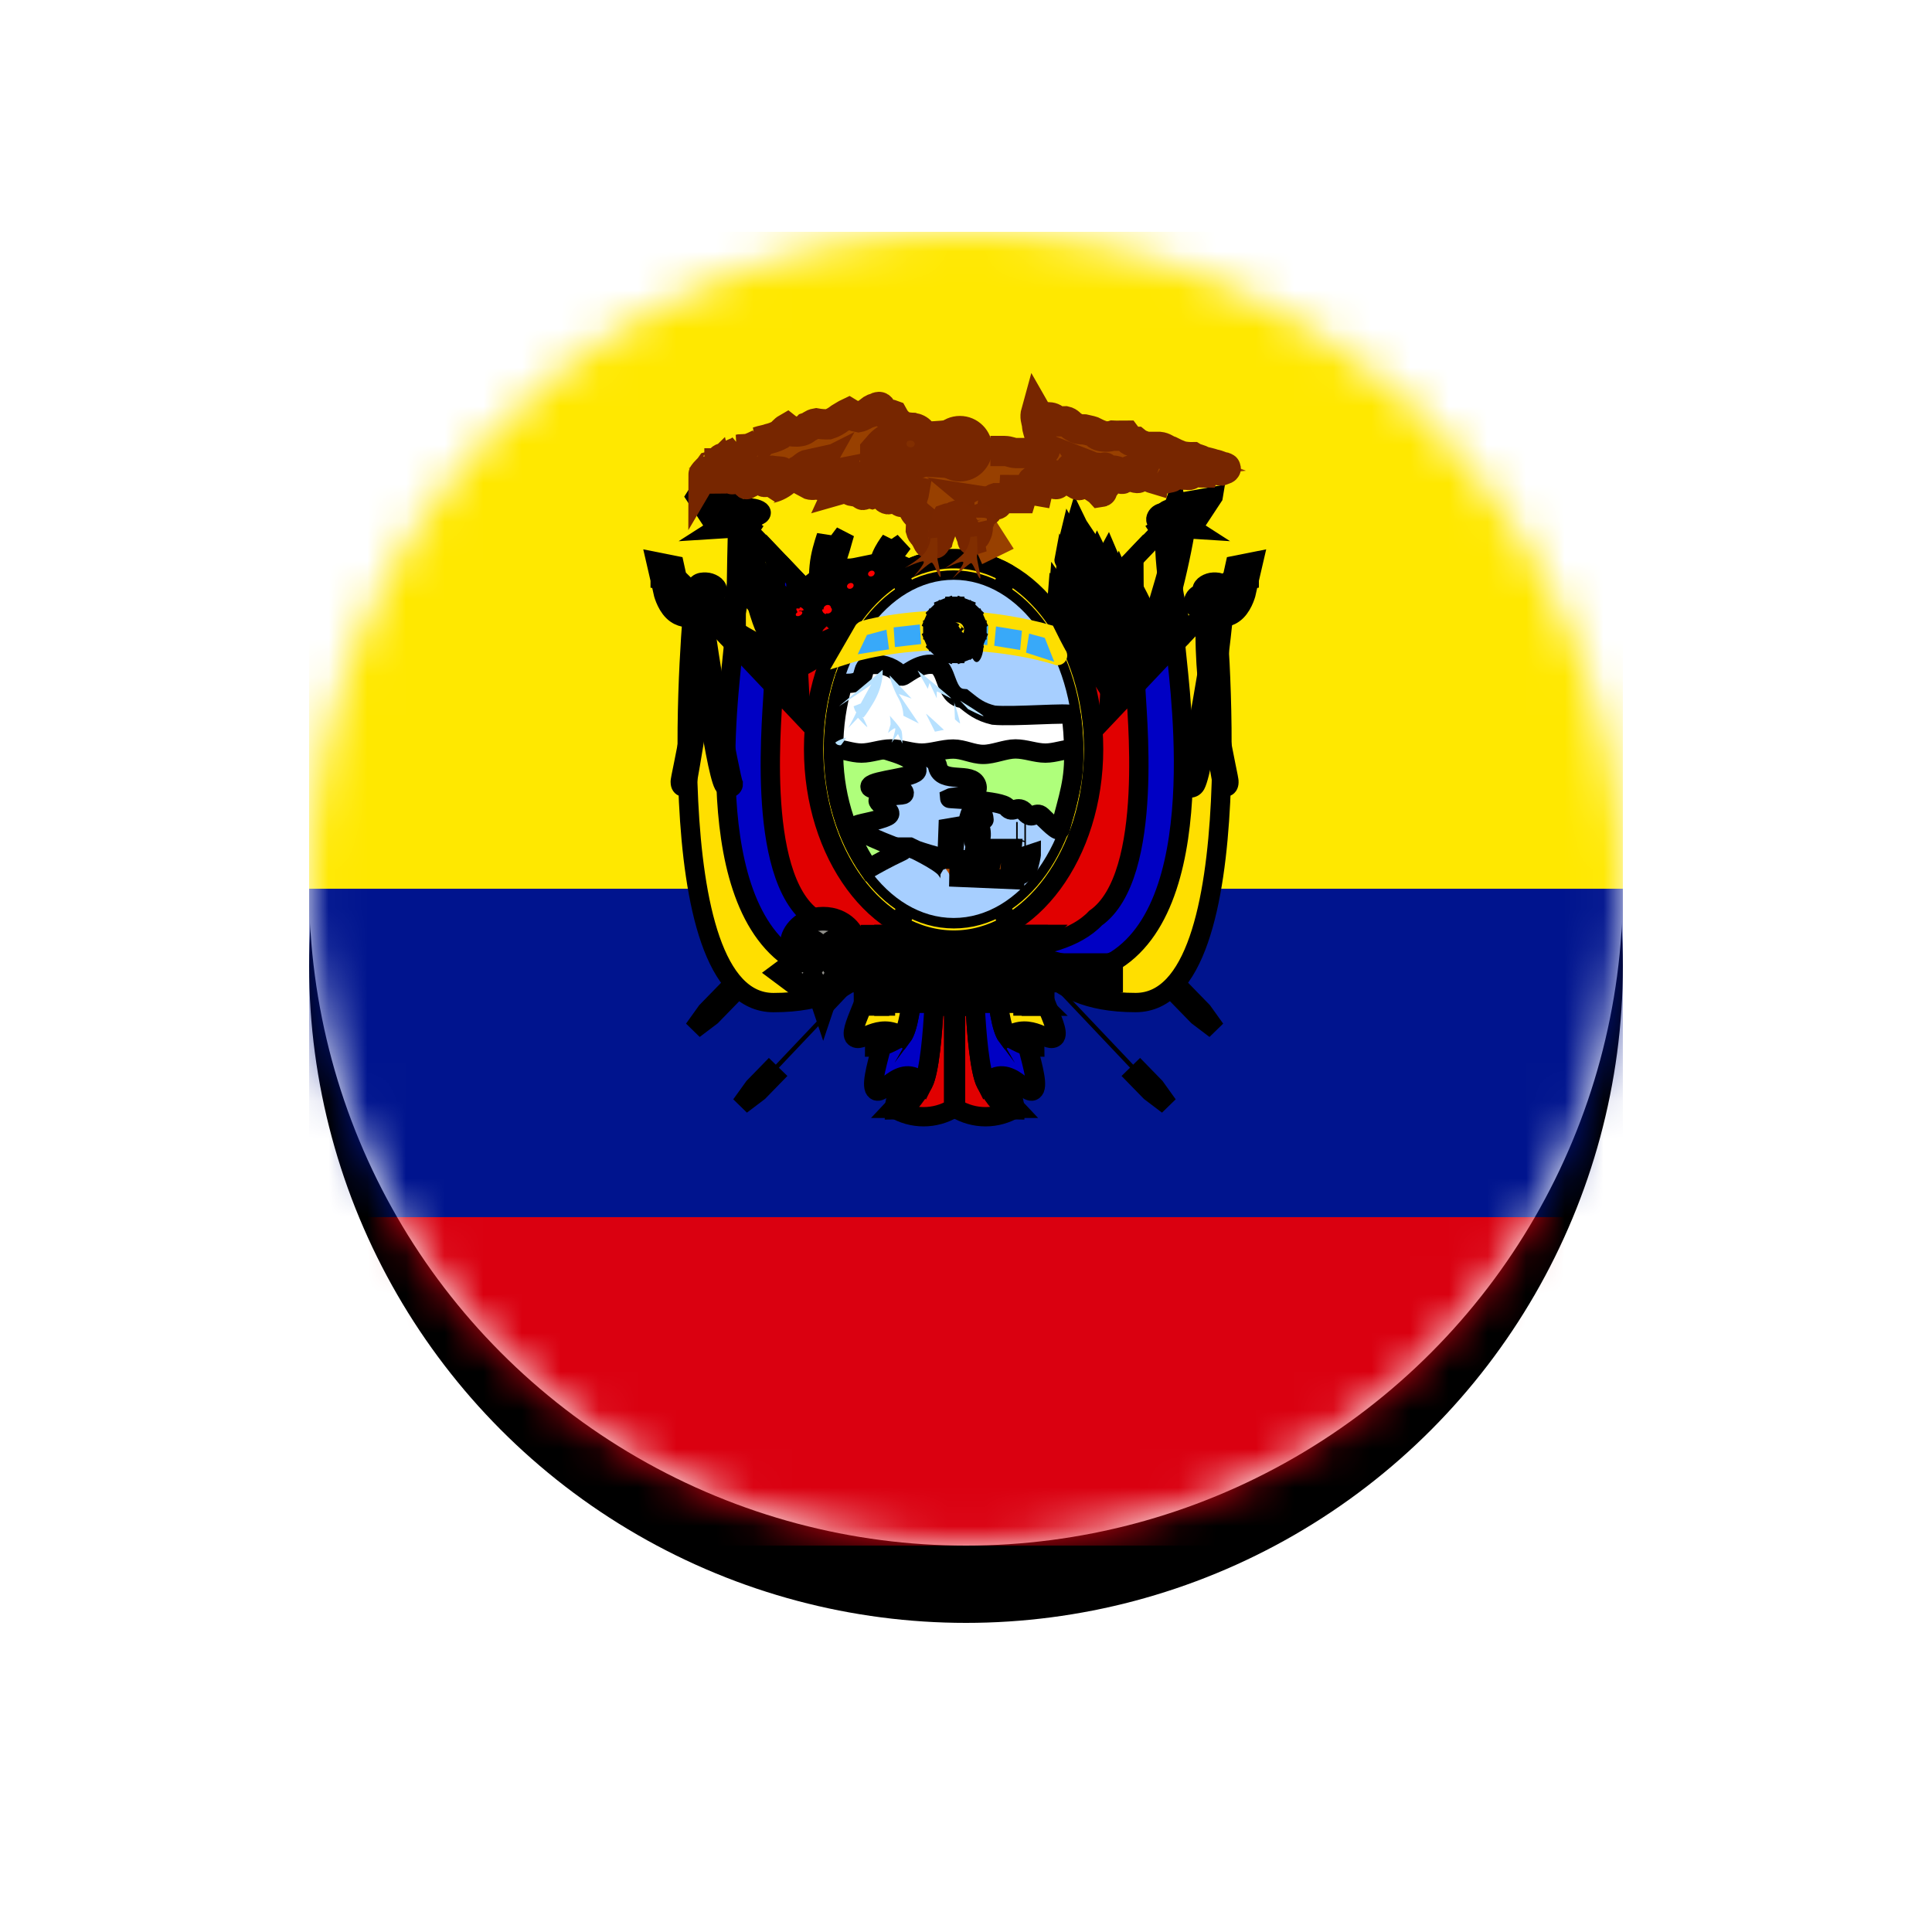 <?xml version="1.0" encoding="UTF-8"?>
<svg width="50px" height="50px" viewBox="0 0 50 50" version="1.1" xmlns="http://www.w3.org/2000/svg" xmlns:xlink="http://www.w3.org/1999/xlink">
    <!-- Generator: Sketch 58 (84663) - https://sketch.com -->
    <title>Flag</title>
    <desc>Created with Sketch.</desc>
    <defs>
        <circle id="path-1" cx="17" cy="17" r="17"></circle>
        <filter x="-38.2%" y="-32.4%" width="176.5%" height="176.5%" filterUnits="objectBoundingBox" id="filter-3">
            <feOffset dx="0" dy="2" in="SourceAlpha" result="shadowOffsetOuter1"></feOffset>
            <feGaussianBlur stdDeviation="4" in="shadowOffsetOuter1" result="shadowBlurOuter1"></feGaussianBlur>
            <feColorMatrix values="0 0 0 0 0.098   0 0 0 0 0.098   0 0 0 0 0.098  0 0 0 0.16 0" type="matrix" in="shadowBlurOuter1"></feColorMatrix>
        </filter>
    </defs>
    <g id="Markets" stroke="none" stroke-width="1" fill="none" fill-rule="evenodd">
        <g id="RWP_Equador_Rider_Profile" transform="translate(-676, -211)">
            <g id="Profile-Card">
                <g id="Flag" transform="translate(684, 217)">
                    <mask id="mask-2" fill="white">
                        <use xlink:href="#path-1"></use>
                    </mask>
                    <g id="Mask">
                        <use fill="black" fill-opacity="1" filter="url(#filter-3)" xlink:href="#path-1"></use>
                        <use fill="#FFFFFF" fill-rule="evenodd" xlink:href="#path-1"></use>
                    </g>
                    <g id="ec" mask="url(#mask-2)">
                        <g id="Group" fill-rule="nonzero">
                            <polygon id="Path" fill="#FFE800" points="0 0 34 0 34 34 0 34"></polygon>
                            <polygon id="Path" fill="#00148E" points="0 17 34 17 34 34 0 34"></polygon>
                            <polygon id="Path" fill="#DA0010" points="0 25.5 34 25.5 34 34 0 34"></polygon>
                        </g>
                        <g id="Group" transform="translate(9.895, 16.07)" fill-rule="nonzero">
                            <path d="M4.283,0.146 L0.651,3.978 L0.584,3.898 L4.217,0.06 L4.283,0.146 Z M6.807,0.77 L2.059,5.777 L1.979,5.698 L6.727,0.691 L6.813,0.77 L6.807,0.77 Z" id="Shape" fill="#000000"></path>
                            <polygon id="Path" stroke="#000000" stroke-width="0.5" fill="#808080" transform="translate(1.676, 6.124) scale(-1, 1) rotate(-44.236) translate(-1.676, -6.124) " points="1.591 5.562 1.591 6.124 1.676 6.685 1.76 6.124 1.76 5.562"></polygon>
                            <polygon id="Path" stroke="#000000" stroke-width="0.5" fill="#808080" transform="translate(0.454, 4.165) scale(-1, 1) rotate(-44.236) translate(-0.454, -4.165) " points="0.369 3.603 0.369 4.165 0.454 4.726 0.539 4.165 0.539 3.603"></polygon>
                        </g>
                        <path d="M11.097,7.443 C11.097,7.443 10.697,18.306 12.296,18.306 C13.894,18.306 14.696,17.164 14.696,17.164 L14.678,11.193 L11.097,7.443 L11.097,7.443 Z" id="Path" stroke="#000000" stroke-width="0.5" fill="#FFDF00"></path>
                        <path d="M12.075,8.456 C12.075,9.027 11.896,17.164 12.696,17.164 C13.495,17.164 14.696,16.592 14.696,16.592 L14.678,11.193 L12.075,8.456 Z" id="Path" stroke="#000000" stroke-width="0.5" fill="#0000C4"></path>
                        <path d="M12.594,9.005 C12.594,9.576 12.696,16.021 13.497,16.021 L14.696,16.021 L14.678,11.193 L12.594,9.005 Z" id="Path" stroke="#000000" stroke-width="0.5" fill="#E10000"></path>
                        <polygon id="Path" fill="#000000" fill-rule="nonzero" points="11.004 7.451 14.629 11.282 14.696 11.203 11.063 7.371 10.997 7.451"></polygon>
                        <path d="M9.95,9.553 C9.95,9.553 8.915,19.947 12.018,19.947 C14.604,19.947 14.604,18.307 15.121,18.307 L14.604,14.478 L9.947,9.553 L9.95,9.553 Z" id="Path" stroke="#000000" stroke-width="0.5" fill="#FFDF00"></path>
                        <g id="Group" transform="translate(10.957, 7.703)" stroke="#000000">
                            <path d="M1.464,3.629 C1.485,3.629 2.01,1.958 3.761,1.012" id="Path" stroke-width="0.643" transform="translate(2.612, 2.32) rotate(8.098) translate(-2.612, -2.32) "></path>
                            <path d="M1.205,2.174 C1.205,2.467 1.145,2.688 1.056,2.908 C0.983,2.615 0.938,2.467 0.938,2.174 C0.938,1.881 1.027,1.606 1.1,1.386 C1.13,1.587 1.205,1.88 1.205,2.174 Z" id="Path" stroke-width="0.5" fill="#005B00" transform="translate(1.072, 2.147) rotate(-59.36) translate(-1.072, -2.147) "></path>
                            <path d="M1.996,3.067 C1.996,3.106 1.956,3.139 1.907,3.139 C1.858,3.139 1.819,3.107 1.819,3.067 C1.819,3.026 1.858,2.995 1.907,2.995 C1.956,2.995 1.996,3.027 1.996,3.067 Z" id="Path" stroke-width="0.5" fill="#FF0000" transform="translate(1.907, 3.067) rotate(-27.366) translate(-1.907, -3.067) "></path>
                            <path d="M2.659,0.887 C2.659,1.209 2.61,1.451 2.537,1.693 C2.478,1.371 2.441,1.209 2.441,0.887 C2.441,0.566 2.514,0.263 2.574,0.021 C2.598,0.242 2.659,0.564 2.659,0.887 Z" id="Path" stroke-width="0.5" fill="#005B00" transform="translate(2.55, 0.857) rotate(23.405) translate(-2.55, -0.857) "></path>
                            <path d="M2.427,0.961 C2.427,1.257 2.386,1.479 2.326,1.701 C2.276,1.405 2.246,1.257 2.246,0.961 C2.246,0.665 2.306,0.387 2.356,0.165 C2.377,0.368 2.427,0.664 2.427,0.961 Z" id="Path" stroke-width="0.5" fill="#005B00" transform="translate(2.336, 0.933) rotate(5.42) translate(-2.336, -0.933) "></path>
                            <path d="M2.769,1.212 C2.769,1.447 2.709,1.623 2.621,1.8 C2.548,1.565 2.503,1.447 2.503,1.212 C2.503,0.977 2.592,0.756 2.665,0.58 C2.695,0.741 2.769,0.976 2.769,1.212 Z" id="Path" stroke-width="0.5" fill="#005B00" transform="translate(2.636, 1.19) rotate(69.78) translate(-2.636, -1.19) "></path>
                            <path d="M1.435,1.959 C1.435,2.231 1.371,2.436 1.276,2.64 C1.198,2.368 1.151,2.231 1.151,1.959 C1.151,1.687 1.245,1.431 1.323,1.227 C1.355,1.413 1.435,1.685 1.435,1.959 Z" id="Path" stroke-width="0.5" fill="#005B00" transform="translate(1.293, 1.933) rotate(-39.715) translate(-1.293, -1.933) "></path>
                            <path d="M0.861,3.237 C0.861,3.53 0.789,3.75 0.682,3.971 C0.594,3.678 0.541,3.53 0.541,3.237 C0.541,2.944 0.648,2.668 0.736,2.448 C0.772,2.649 0.861,2.942 0.861,3.237 Z" id="Path" stroke-width="0.5" fill="#005B00" transform="translate(0.701, 3.209) rotate(-48.286) translate(-0.701, -3.209) "></path>
                            <path d="M1.911,2.982 C1.911,3.319 1.848,3.572 1.754,3.825 C1.677,3.488 1.63,3.319 1.63,2.982 C1.63,2.645 1.724,2.328 1.801,2.075 C1.832,2.306 1.911,2.643 1.911,2.982 Z" id="Path" stroke-width="0.5" fill="#005B00" transform="translate(1.771, 2.95) rotate(28.88) translate(-1.771, -2.95) "></path>
                            <path d="M2.257,3.22 C2.257,3.574 2.198,3.839 2.11,4.105 C2.037,3.751 1.993,3.574 1.993,3.22 C1.993,2.867 2.081,2.535 2.154,2.27 C2.183,2.512 2.257,2.865 2.257,3.22 Z" id="Path" stroke-width="0.5" fill="#005B00" transform="translate(2.125, 3.187) rotate(54.59) translate(-2.125, -3.187) "></path>
                            <path d="M4.119,0.718 C4.119,0.91 4.092,1.054 4.051,1.198 C4.018,1.006 3.998,0.91 3.998,0.718 C3.998,0.525 4.038,0.345 4.072,0.201 C4.085,0.332 4.119,0.524 4.119,0.718 Z" id="Path" stroke-width="0.5" fill="#005B00" transform="translate(4.058, 0.699) rotate(43.5) translate(-4.058, -0.699) "></path>
                            <path d="M3.967,0.706 C3.967,0.878 3.942,1.007 3.906,1.136 C3.876,0.964 3.858,0.878 3.858,0.706 C3.858,0.534 3.894,0.372 3.924,0.243 C3.936,0.361 3.967,0.533 3.967,0.706 Z" id="Path" stroke-width="0.5" fill="#005B00" transform="translate(3.912, 0.69) rotate(22.762) translate(-3.912, -0.69) "></path>
                            <path d="M4.151,0.928 C4.151,1.072 4.118,1.181 4.068,1.29 C4.027,1.145 4.002,1.072 4.002,0.928 C4.002,0.783 4.052,0.648 4.093,0.539 C4.109,0.638 4.151,0.783 4.151,0.928 Z" id="Path" stroke-width="0.5" fill="#005B00" transform="translate(4.077, 0.914) rotate(94.239) translate(-4.077, -0.914) "></path>
                            <path d="M2.481,1.96 C2.481,2.227 2.451,2.428 2.405,2.629 C2.368,2.362 2.345,2.227 2.345,1.96 C2.345,1.693 2.391,1.443 2.428,1.242 C2.443,1.425 2.481,1.692 2.481,1.96 Z" id="Path" stroke-width="0.5" fill="#005B00" transform="translate(2.413, 1.935) rotate(59.781) translate(-2.413, -1.935) "></path>
                            <path d="M3.262,1.851 C3.262,2.204 3.203,2.469 3.115,2.734 C3.043,2.381 2.999,2.204 2.999,1.851 C2.999,1.499 3.087,1.168 3.159,0.903 C3.189,1.144 3.262,1.497 3.262,1.851 Z" id="Path" stroke-width="0.5" fill="#005B00" transform="translate(3.13, 1.818) rotate(59.614) translate(-3.13, -1.818) "></path>
                            <path d="M0.502,4.408 C0.524,4.408 1.074,2.937 2.908,2.104" id="Path" stroke-width="0.653" transform="translate(1.705, 3.256) rotate(-27.453) translate(-1.705, -3.256) "></path>
                            <path d="M3.138,1.46 C3.138,1.499 3.098,1.532 3.049,1.532 C3.001,1.532 2.961,1.5 2.961,1.46 C2.961,1.419 3.001,1.388 3.049,1.388 C3.098,1.388 3.138,1.42 3.138,1.46 Z" id="Path" stroke-width="0.5" fill="#FF0000" transform="translate(3.049, 1.46) rotate(-27.366) translate(-3.049, -1.46) "></path>
                            <path d="M3.682,1.141 C3.682,1.18 3.643,1.213 3.594,1.213 C3.545,1.213 3.506,1.181 3.506,1.141 C3.506,1.1 3.545,1.069 3.594,1.069 C3.643,1.069 3.682,1.101 3.682,1.141 Z" id="Path" stroke-width="0.5" fill="#FF0000" transform="translate(3.594, 1.141) rotate(-27.366) translate(-3.594, -1.141) "></path>
                            <path d="M1.747,2.106 C1.747,2.136 1.706,2.161 1.656,2.161 C1.606,2.161 1.565,2.136 1.565,2.106 C1.565,2.076 1.606,2.052 1.656,2.052 C1.706,2.052 1.747,2.076 1.747,2.106 Z" id="Path" stroke-width="0.5" fill="#FF0000" transform="translate(1.656, 2.106) rotate(-27.252) translate(-1.656, -2.106) "></path>
                            <path d="M1.9,2.04 C1.9,2.069 1.859,2.095 1.809,2.095 C1.758,2.095 1.718,2.07 1.718,2.04 C1.718,2.009 1.758,1.985 1.809,1.985 C1.859,1.985 1.9,2.01 1.9,2.04 Z" id="Path" stroke-width="0.5" fill="#FF0000" transform="translate(1.809, 2.04) rotate(-27.252) translate(-1.809, -2.04) "></path>
                            <path d="M1.813,2.179 C1.813,2.209 1.773,2.234 1.722,2.234 C1.672,2.234 1.631,2.209 1.631,2.179 C1.631,2.149 1.672,2.125 1.722,2.125 C1.773,2.125 1.813,2.149 1.813,2.179 Z" id="Path" stroke-width="0.5" fill="#FF0000" transform="translate(1.722, 2.179) rotate(-27.252) translate(-1.722, -2.179) "></path>
                            <path d="M2.437,2.15 C2.437,2.193 2.393,2.231 2.339,2.231 C2.285,2.231 2.241,2.195 2.241,2.15 C2.241,2.105 2.285,2.07 2.339,2.07 C2.393,2.07 2.437,2.106 2.437,2.15 Z" id="Path" stroke-width="0.5" fill="#FF0000" transform="translate(2.339, 2.15) rotate(-27.191) translate(-2.339, -2.15) "></path>
                            <path d="M2.55,2.037 C2.55,2.081 2.506,2.118 2.452,2.118 C2.398,2.118 2.354,2.082 2.354,2.037 C2.354,1.992 2.398,1.957 2.452,1.957 C2.506,1.957 2.55,1.993 2.55,2.037 Z" id="Path" stroke-width="0.5" fill="#FF0000" transform="translate(2.452, 2.037) rotate(-27.191) translate(-2.452, -2.037) "></path>
                            <path d="M2.576,2.09 C2.576,2.134 2.533,2.171 2.478,2.171 C2.424,2.171 2.38,2.135 2.38,2.09 C2.38,2.045 2.424,2.01 2.478,2.01 C2.533,2.01 2.576,2.046 2.576,2.09 Z" id="Path" stroke-width="0.5" fill="#FF0000" transform="translate(2.478, 2.091) rotate(-27.191) translate(-2.478, -2.091) "></path>
                        </g>
                        <path d="M10.984,10.649 C10.984,11.195 9.95,17.214 12.538,18.853 C13.573,19.4 15.124,18.307 15.124,18.853 L14.607,14.478 L10.984,10.649 Z" id="Path" stroke="#000000" stroke-width="0.5" fill="#0000C4"></path>
                        <path d="M12.018,11.742 C12.018,12.289 11.501,16.664 13.055,17.76 C14.09,18.853 16.679,18.557 16.679,18.557 L14.607,14.478 L12.018,11.742 L12.018,11.742 Z" id="Path" stroke="#000000" stroke-width="0.5" fill="#E10000"></path>
                        <polygon id="Path" fill="#000000" fill-rule="nonzero" points="9.881 9.562 14.629 14.57 14.716 14.49 9.961 9.483 9.881 9.562"></polygon>
                        <path d="M9.394,8.802 L9.568,9.071 L9.568,9.206 C9.56,9.196 9.568,9.341 9.394,9.341 C9.221,9.341 9.222,9.071 9.222,9.071 C9.222,9.071 9.048,9.341 9.048,9.611 C9.048,9.881 9.222,10.015 9.222,10.015 C9.222,10.015 9.196,9.735 9.395,9.745 C9.596,9.754 9.569,9.88 9.569,9.88 L9.569,10.149 L9.744,10.149 L9.744,9.071 L9.918,8.802 L9.651,8.397 L9.395,8.801 L9.394,8.802 Z" id="Path" stroke="#000000" stroke-width="0.5" fill="#CECECC" transform="translate(9.483, 9.273) rotate(-45.344) translate(-9.483, -9.273) "></path>
                        <polygon id="Path" stroke="#000000" stroke-width="0.5" fill="#CECECC" transform="translate(10.687, 7.301) rotate(-56.31) translate(-10.687, -7.301) " points="10.683 6.484 10.431 7.078 10.601 7.524 10.262 7.375 10.601 7.82 10.601 8.118 10.771 8.118 10.771 7.819 11.111 7.374 10.771 7.523 10.942 7.077 10.684 6.484"></polygon>
                        <path d="M11.538,7.262 C11.538,7.293 11.467,7.32 11.386,7.32 C11.305,7.32 11.232,7.293 11.232,7.262 C11.232,7.231 11.302,7.203 11.386,7.203 C11.471,7.203 11.538,7.229 11.538,7.262 Z M11.32,7.385 C11.32,7.941 12.055,10.303 12.115,10.361 C12.118,10.43 11.946,10.46 11.865,10.375 C11.633,10.104 11.133,7.888 11.115,7.371 C11.105,7.158 11.246,7.141 11.407,7.146 C11.538,7.149 11.7,7.203 11.7,7.268 C11.7,7.346 11.495,7.403 11.32,7.385 L11.32,7.385 Z" id="Shape" stroke="#000000" stroke-width="0.5" fill="#E10000"></path>
                        <path d="M10.763,7.431 C10.763,7.464 10.724,7.492 10.679,7.492 C10.634,7.492 10.593,7.464 10.593,7.431 C10.593,7.399 10.632,7.369 10.679,7.369 C10.726,7.369 10.763,7.397 10.763,7.431 Z M10.642,7.561 C11.256,8.572 11.591,10.304 11.624,10.367 C11.626,10.439 11.531,10.472 11.486,10.38 C11.437,10.326 11.239,8.731 10.529,7.547 C10.523,7.321 10.601,7.303 10.691,7.308 C10.763,7.311 10.853,7.369 10.853,7.438 C10.853,7.52 10.74,7.581 10.642,7.561 L10.642,7.561 Z" id="Shape" stroke="#000000" stroke-width="0.5" fill="#0000C4" transform="translate(11.077, 8.872) rotate(25.35) translate(-11.077, -8.872) "></path>
                        <path d="M10.401,9.254 C10.401,9.305 10.33,9.348 10.25,9.348 C10.169,9.348 10.095,9.305 10.095,9.254 C10.095,9.204 10.165,9.158 10.25,9.158 C10.334,9.158 10.401,9.201 10.401,9.254 Z M10.183,9.454 C10.183,10.357 10.918,14.193 10.978,14.286 C10.981,14.4 10.809,14.448 10.728,14.309 C10.496,13.87 9.996,10.271 9.979,9.431 C9.968,9.085 10.109,9.058 10.271,9.065 C10.401,9.07 10.563,9.158 10.563,9.264 C10.563,9.391 10.359,9.484 10.183,9.454 L10.183,9.454 Z" id="Shape" stroke="#000000" stroke-width="0.5" fill="#E10000"></path>
                        <path d="M9.561,9.595 C9.561,9.646 9.511,9.69 9.452,9.69 C9.394,9.69 9.341,9.646 9.341,9.595 C9.341,9.543 9.392,9.497 9.452,9.497 C9.513,9.497 9.561,9.54 9.561,9.595 Z M9.404,9.798 C10.203,11.381 10.639,14.094 10.682,14.192 C10.685,14.306 10.56,14.357 10.502,14.213 C10.439,14.128 10.18,11.631 9.257,9.775 C9.25,9.422 9.351,9.393 9.468,9.401 C9.561,9.406 9.678,9.497 9.678,9.605 C9.678,9.734 9.531,9.829 9.404,9.798 L9.404,9.798 Z" id="Shape" stroke="#000000" stroke-width="0.5" fill="#0000C4" transform="translate(9.969, 11.851) rotate(21.346) translate(-9.969, -11.851) "></path>
                        <g id="Group" transform="translate(16.668, 16.07)" fill-rule="nonzero">
                            <path d="M2.563,0.146 L6.196,3.978 L6.262,3.898 L2.63,0.06 L2.563,0.146 Z M0.04,0.77 L4.781,5.777 L4.861,5.698 L0.113,0.691 L0.027,0.77 L0.04,0.77 Z" id="Shape" fill="#000000"></path>
                            <polygon id="Path" stroke="#000000" stroke-width="0.5" fill="#808080" transform="translate(5.164, 6.124) rotate(-44.236) translate(-5.164, -6.124) " points="5.079 5.562 5.079 6.124 5.164 6.685 5.249 6.124 5.249 5.562"></polygon>
                            <polygon id="Path" stroke="#000000" stroke-width="0.5" fill="#808080" transform="translate(6.393, 4.165) rotate(-44.236) translate(-6.393, -4.165) " points="6.308 3.603 6.308 4.165 6.393 4.726 6.478 4.165 6.478 3.603"></polygon>
                        </g>
                        <g id="Group" transform="translate(16.668, 6.441)" fill-rule="nonzero">
                            <path d="M2.096,1.001 C2.096,1.001 1.696,11.865 3.295,11.865 C4.894,11.865 5.695,10.722 5.695,10.722 L5.677,4.752 L2.096,1.001 L2.096,1.001 Z" id="Path" stroke="#000000" stroke-width="0.5" fill="#FFDF00" transform="translate(3.873, 6.433) scale(-1, 1) translate(-3.873, -6.433) "></path>
                            <path d="M2.069,2.015 C2.069,2.586 1.89,10.722 2.69,10.722 C3.489,10.722 4.69,10.151 4.69,10.151 L4.672,4.752 L2.069,2.015 Z" id="Path" stroke="#000000" stroke-width="0.5" fill="#0000C4" transform="translate(3.371, 6.369) scale(-1, 1) translate(-3.371, -6.369) "></path>
                            <path d="M2.052,2.563 C2.052,3.135 2.153,9.58 2.955,9.58 L4.154,9.58 L4.136,4.752 L2.052,2.563 Z" id="Path" stroke="#000000" stroke-width="0.5" fill="#E10000" transform="translate(3.103, 6.072) scale(-1, 1) translate(-3.103, -6.072) "></path>
                            <polygon id="Path" fill="#000000" points="5.737 1.009 2.112 4.848 2.045 4.768 5.678 0.936 5.744 1.016"></polygon>
                            <g transform="translate(2.656, 0.996)" fill="#005B00" id="Path" stroke="#000000" stroke-width="0.5">
                                <path d="M0.863,2.506 C0.863,2.506 1.599,4.148 1.866,5.296 C2.131,6.446 2.357,8.126 2.357,8.126 C2.357,8.126 2.377,6.569 2.029,5.175 C1.558,3.407 0.842,2.587 0.863,2.506 Z" transform="translate(1.61, 5.316) rotate(-13.573) translate(-1.61, -5.316) "></path>
                                <path d="M0.606,1.611 C0.606,1.611 1.435,3.409 1.736,4.666 C2.035,5.925 2.29,7.765 2.29,7.765 C2.29,7.765 2.312,6.06 1.92,4.533 C1.39,2.598 0.582,1.7 0.606,1.611 Z" transform="translate(1.448, 4.688) rotate(-10.227) translate(-1.448, -4.688) "></path>
                                <path d="M0.81,0.959 C0.81,0.959 1.921,2.771 2.322,4.037 C2.723,5.306 3.063,7.159 3.063,7.159 C3.063,7.159 3.093,5.441 2.569,3.903 C1.859,1.954 0.779,1.049 0.81,0.959 Z" transform="translate(1.937, 4.059) rotate(4.9) translate(-1.937, -4.059) "></path>
                                <path d="M0.484,0.362 C0.484,0.362 1.498,2.369 1.865,3.772 C2.231,5.177 2.542,7.231 2.542,7.231 C2.542,7.231 2.57,5.328 2.091,3.624 C1.442,1.464 0.455,0.462 0.484,0.362 Z" transform="translate(1.513, 3.797) rotate(-2.078) translate(-1.513, -3.797) "></path>
                                <path d="M1.214,1.513 C1.214,1.513 2.217,3.136 2.581,4.271 C2.943,5.407 3.25,7.068 3.25,7.068 C3.25,7.068 3.277,5.529 2.803,4.151 C2.162,2.404 1.186,1.594 1.214,1.513 Z" transform="translate(2.232, 4.29) rotate(8.063) translate(-2.232, -4.29) "></path>
                                <path d="M0.477,0.954 C0.477,0.954 1.397,2.791 1.73,4.076 C2.062,5.362 2.344,7.243 2.344,7.243 C2.344,7.243 2.369,5.5 1.935,3.94 C1.347,1.963 0.451,1.045 0.477,0.954 Z" transform="translate(1.411, 4.098) rotate(-4.871) translate(-1.411, -4.098) "></path>
                                <path d="M0.555,1.861 C0.555,1.861 1.418,3.633 1.73,4.872 C2.042,6.113 2.306,7.926 2.306,7.926 C2.306,7.926 2.33,6.246 1.922,4.741 C1.37,2.834 0.531,1.949 0.555,1.861 Z" transform="translate(1.431, 4.893) rotate(-10.236) translate(-1.431, -4.893) "></path>
                                <path d="M0.618,1.347 C0.618,1.347 1.441,3.157 1.739,4.421 C2.036,5.688 2.289,7.539 2.289,7.539 C2.289,7.539 2.311,5.824 1.922,4.288 C1.396,2.341 0.595,1.437 0.618,1.347 Z" transform="translate(1.453, 4.443) rotate(-7.308) translate(-1.453, -4.443) "></path>
                                <path d="M0.866,1.037 C0.866,1.037 1.968,2.769 2.367,3.979 C2.764,5.192 3.102,6.964 3.102,6.964 C3.102,6.964 3.132,5.322 2.612,3.851 C1.907,1.988 0.835,1.123 0.866,1.037 Z" transform="translate(1.984, 4) rotate(9.099) translate(-1.984, -4) "></path>
                                <path d="M0.49,0.078 C0.49,0.078 1.509,2.084 1.878,3.486 C2.246,4.89 2.558,6.942 2.558,6.942 C2.558,6.942 2.586,5.04 2.104,3.337 C1.453,1.179 0.461,0.177 0.49,0.078 Z" transform="translate(1.524, 3.51) rotate(0.704) translate(-1.524, -3.51) "></path>
                                <path d="M1.287,1.731 C1.287,1.731 2.267,3.259 2.621,4.327 C2.975,5.397 3.275,6.96 3.275,6.96 C3.275,6.96 3.302,5.512 2.839,4.214 C2.213,2.57 1.26,1.807 1.287,1.731 Z" transform="translate(2.281, 4.346) rotate(13.481) translate(-2.281, -4.346) "></path>
                                <path d="M0.371,0.606 C0.371,0.606 1.346,2.474 1.7,3.779 C2.052,5.087 2.351,6.997 2.351,6.997 C2.351,6.997 2.377,5.227 1.916,3.641 C1.293,1.632 0.343,0.699 0.371,0.606 Z" transform="translate(1.361, 3.802) rotate(-1.11) translate(-1.361, -3.802) "></path>
                            </g>
                            <path d="M1.785,3.111 C1.785,3.111 0.751,13.505 3.854,13.505 C6.44,13.505 6.44,11.865 6.957,11.865 L6.44,8.036 L1.782,3.111 L1.785,3.111 Z" id="Path" stroke="#000000" stroke-width="0.5" fill="#FFDF00" transform="translate(4.288, 8.308) scale(-1, 1) translate(-4.288, -8.308) "></path>
                            <path d="M1.821,4.207 C1.821,4.754 0.787,10.772 3.375,12.412 C4.41,12.959 5.961,11.865 5.961,12.412 L5.444,8.036 L1.821,4.207 Z" id="Path" stroke="#000000" stroke-width="0.5" fill="#0000C4" transform="translate(3.789, 8.389) scale(-1, 1) translate(-3.789, -8.389) "></path>
                            <path d="M0.145,5.301 C0.145,5.847 -0.372,10.223 1.182,11.319 C2.217,12.412 4.805,12.116 4.805,12.116 L2.734,8.036 L0.145,5.301 L0.145,5.301 Z" id="Path" stroke="#000000" stroke-width="0.5" fill="#E10000" transform="translate(2.434, 8.726) scale(-1, 1) translate(-2.434, -8.726) "></path>
                            <polygon id="Path" fill="#000000" points="6.86 3.121 2.112 8.128 2.025 8.048 6.78 3.041"></polygon>
                            <path d="M7.177,2.361 L7.35,2.63 L7.35,2.765 C7.342,2.755 7.35,2.899 7.177,2.899 C7.003,2.899 7.004,2.63 7.004,2.63 C7.004,2.63 6.83,2.899 6.83,3.169 C6.83,3.439 7.004,3.573 7.004,3.573 C7.004,3.573 6.978,3.294 7.178,3.304 C7.378,3.313 7.351,3.439 7.351,3.439 L7.351,3.708 L7.526,3.708 L7.526,2.63 L7.7,2.361 L7.433,1.956 L7.178,2.36 L7.177,2.361 Z" id="Path" stroke="#000000" stroke-width="0.5" fill="#CECECC" transform="translate(7.265, 2.832) scale(-1, 1) rotate(-45.344) translate(-7.265, -2.832) "></path>
                            <polygon id="Path" stroke="#000000" stroke-width="0.5" fill="#CECECC" transform="translate(6.048, 0.859) scale(-1, 1) rotate(-56.31) translate(-6.048, -0.859) " points="6.044 0.043 5.793 0.636 5.962 1.082 5.623 0.934 5.962 1.379 5.962 1.676 6.133 1.676 6.133 1.378 6.473 0.933 6.133 1.081 6.303 0.635 6.045 0.042"></polygon>
                            <path d="M5.471,0.821 C5.471,0.852 5.4,0.878 5.319,0.878 C5.238,0.878 5.164,0.852 5.164,0.821 C5.164,0.79 5.235,0.762 5.319,0.762 C5.404,0.762 5.471,0.788 5.471,0.821 Z M5.252,0.943 C5.252,1.5 5.988,3.862 6.048,3.919 C6.051,3.989 5.879,4.019 5.798,3.933 C5.566,3.663 5.066,1.447 5.048,0.929 C5.038,0.717 5.178,0.699 5.34,0.704 C5.471,0.707 5.632,0.762 5.632,0.827 C5.632,0.905 5.428,0.962 5.252,0.943 L5.252,0.943 Z" id="Shape" stroke="#000000" stroke-width="0.5" fill="#E10000" transform="translate(5.548, 2.345) scale(-1, 1) translate(-5.548, -2.345) "></path>
                            <path d="M5.351,0.99 C5.351,1.023 5.312,1.051 5.267,1.051 C5.222,1.051 5.181,1.023 5.181,0.99 C5.181,0.957 5.22,0.928 5.267,0.928 C5.314,0.928 5.351,0.956 5.351,0.99 Z M5.23,1.12 C5.844,2.13 6.179,3.863 6.212,3.926 C6.214,3.998 6.119,4.031 6.074,3.939 C6.025,3.884 5.826,2.29 5.117,1.105 C5.111,0.88 5.189,0.862 5.279,0.867 C5.351,0.87 5.44,0.928 5.44,0.997 C5.44,1.079 5.327,1.14 5.23,1.12 L5.23,1.12 Z" id="Shape" stroke="#000000" stroke-width="0.5" fill="#0000C4" transform="translate(5.664, 2.431) scale(-1, 1) rotate(25.35) translate(-5.664, -2.431) "></path>
                            <path d="M6.449,2.813 C6.449,2.863 6.378,2.906 6.298,2.906 C6.217,2.906 6.143,2.863 6.143,2.813 C6.143,2.763 6.213,2.717 6.298,2.717 C6.382,2.717 6.449,2.76 6.449,2.813 Z M6.231,3.012 C6.231,3.916 6.966,7.751 7.026,7.845 C7.03,7.958 6.857,8.006 6.776,7.867 C6.544,7.428 6.044,3.83 6.027,2.99 C6.016,2.644 6.157,2.616 6.319,2.624 C6.449,2.629 6.611,2.717 6.611,2.823 C6.611,2.949 6.407,3.043 6.231,3.012 L6.231,3.012 Z" id="Shape" stroke="#000000" stroke-width="0.5" fill="#E10000" transform="translate(6.526, 5.288) scale(-1, 1) translate(-6.526, -5.288) "></path>
                            <path d="M6.364,3.153 C6.364,3.205 6.313,3.248 6.255,3.248 C6.196,3.248 6.143,3.205 6.143,3.153 C6.143,3.102 6.194,3.055 6.255,3.055 C6.315,3.055 6.364,3.099 6.364,3.153 Z M6.206,3.357 C7.005,4.939 7.441,7.653 7.484,7.751 C7.487,7.864 7.363,7.916 7.304,7.772 C7.241,7.687 6.982,5.189 6.059,3.334 C6.052,2.98 6.153,2.952 6.27,2.96 C6.364,2.965 6.48,3.055 6.48,3.163 C6.48,3.292 6.333,3.388 6.206,3.357 L6.206,3.357 Z" id="Shape" stroke="#000000" stroke-width="0.5" fill="#0000C4" transform="translate(6.772, 5.409) scale(-1, 1) rotate(21.346) translate(-6.772, -5.409) "></path>
                        </g>
                        <g id="Group" transform="translate(14.078, 18.262)" fill-rule="nonzero" stroke="#000000" stroke-width="0.5">
                            <path d="M1.049,4.421 C1.529,4.712 2.12,4.712 2.6,4.421 L2.6,0.045 L1.566,0.045 C2.083,1.685 2.083,3.328 1.046,4.421 L1.049,4.421 Z" id="Path" fill="#E10000"></path>
                            <path d="M1.817,0.078 C1.817,3.158 1.069,3.843 1.069,4.463 C1.38,4.463 1.588,4.174 1.817,3.777 C2.128,3.158 2.158,0.03 2.128,0.078 L1.817,0.078 Z" id="Path" fill="#0000C4"></path>
                            <path d="M1.194,0.078 C1.178,1.877 0.405,3.544 0.551,3.913 C0.717,4.243 1.194,3.158 1.817,3.774 C2.128,3.158 2.158,0.03 2.128,0.075 L1.194,0.075 L1.194,0.078 Z" id="Path" fill="#0000C4"></path>
                            <path d="M1.272,0.095 C1.272,2.152 0.556,2.289 0.556,2.837 C0.867,2.837 1.27,2.537 1.272,2.565 C1.584,2.152 1.614,0.062 1.584,0.095 L1.272,0.095 Z" id="Path" fill="#FFDF00"></path>
                            <path d="M0.649,0.095 C0.633,1.296 -0.122,2.319 0.024,2.565 C0.192,2.784 0.649,2.152 1.272,2.565 C1.584,2.152 1.614,0.062 1.584,0.095 L0.649,0.095 Z" id="Path" fill="#FFDF00"></path>
                            <path d="M2.655,4.421 C3.136,4.712 3.726,4.712 4.207,4.421 L4.207,0.045 L3.172,0.045 C3.69,1.685 3.69,3.328 2.652,4.421 L2.655,4.421 Z" id="Path" fill="#E10000" transform="translate(3.429, 2.342) scale(-1, 1) translate(-3.429, -2.342) "></path>
                            <path d="M3.863,0.078 C3.863,3.158 3.116,3.843 3.116,4.463 C3.427,4.463 3.635,4.174 3.863,3.777 C4.175,3.158 4.205,0.03 4.175,0.078 L3.863,0.078 Z" id="Path" fill="#0000C4" transform="translate(3.65, 2.27) scale(-1, 1) translate(-3.65, -2.27) "></path>
                            <path d="M3.776,0.078 C3.76,1.877 2.988,3.544 3.134,3.913 C3.299,4.243 3.776,3.158 4.399,3.774 C4.711,3.158 4.741,0.03 4.711,0.075 L3.776,0.075 L3.776,0.078 Z" id="Path" fill="#0000C4" transform="translate(3.918, 2.026) scale(-1, 1) translate(-3.918, -2.026) "></path>
                            <path d="M4.383,0.095 C4.383,2.152 3.667,2.289 3.667,2.837 C3.978,2.837 4.381,2.537 4.383,2.565 C4.694,2.152 4.724,0.062 4.694,0.095 L4.383,0.095 Z" id="Path" fill="#FFDF00" transform="translate(4.185, 1.466) scale(-1, 1) translate(-4.185, -1.466) "></path>
                            <path d="M4.31,0.095 C4.294,1.296 3.539,2.319 3.685,2.565 C3.853,2.784 4.31,2.152 4.933,2.565 C5.245,2.152 5.275,0.062 5.245,0.095 L4.31,0.095 Z" id="Path" fill="#FFDF00" transform="translate(4.46, 1.353) scale(-1, 1) translate(-4.46, -1.353) "></path>
                        </g>
                        <g id="Group" transform="translate(12.219, 17.73)" fill-rule="nonzero" stroke="#000000">
                            <path d="M0.549,1.047 L0.013,1.446 L0.549,1.846 L0.817,1.646 L0.951,1.846 L1.085,2.245 L1.219,1.846 L1.353,1.646 L8.537,1.646 L8.537,1.246 L1.353,1.246 L1.219,1.045 C1.219,0.846 1.247,0.646 1.353,0.646 L1.889,0.646 C1.889,0.446 1.621,0.046 1.085,0.046 C0.549,0.046 0.281,0.446 0.281,0.646 L0.817,0.646 C0.923,0.646 0.951,0.846 0.951,1.047 L0.817,1.246 L0.549,1.045 L0.549,1.047 Z" id="Path" stroke-width="0.612" fill="#908F8A"></path>
                            <path d="M2.125,1.993 L6.821,1.993 L6.821,2.236 L2.127,2.236 L2.125,1.993 Z M2.125,1.748 L6.821,1.748 L6.821,1.993 L2.127,1.993 L2.125,1.748 Z M2.125,1.505 L6.821,1.505 L6.821,1.75 L2.127,1.75 L2.125,1.505 Z M2.125,1.262 L6.821,1.262 L6.821,1.505 L2.127,1.505 L2.125,1.262 Z M2.125,1.018 L6.821,1.018 L6.821,1.262 L2.127,1.262 L2.125,1.018 Z M2.125,0.774 L6.821,0.774 L6.821,1.018 L2.127,1.018 L2.125,0.774 Z M2.125,0.532 L6.821,0.532 L6.821,0.774 L2.127,0.774 L2.125,0.532 Z" id="Shape" stroke-width="0.5" fill="#B74D00"></path>
                            <polygon id="Path" stroke-width="0.656" fill="#908F8A" points="2.404 0.529 4.143 2.233 4.392 2.233 2.654 0.53 2.406 0.53"></polygon>
                            <polygon id="Path" stroke-width="0.656" fill="#908F8A" transform="translate(3.398, 1.382) scale(-1, 1) rotate(-180) translate(-3.398, -1.382) " points="2.404 0.529 4.143 2.234 4.392 2.234 2.654 0.531 2.406 0.531"></polygon>
                            <polygon id="Path" stroke-width="0.646" fill="#908F8A" points="2.377 0.529 2.377 2.233 2.624 2.233 2.624 0.529"></polygon>
                            <polygon id="Path" stroke-width="0.656" fill="#908F8A" points="4.622 0.529 6.361 2.233 6.61 2.233 4.872 0.53 4.624 0.53"></polygon>
                            <polygon id="Path" stroke-width="0.656" fill="#908F8A" transform="translate(5.616, 1.382) scale(-1, 1) rotate(-180) translate(-5.616, -1.382) " points="4.622 0.529 6.361 2.234 6.61 2.234 4.872 0.531 4.624 0.531"></polygon>
                            <polygon id="Path" stroke-width="0.646" fill="#908F8A" points="6.328 0.529 6.328 2.233 6.575 2.233 6.575 0.529"></polygon>
                            <polygon id="Path" stroke-width="0.646" fill="#908F8A" points="4.601 0.529 4.601 2.233 4.848 2.233 4.848 0.529"></polygon>
                            <polygon id="Path" stroke-width="0.646" fill="#908F8A" points="4.103 0.529 4.103 2.233 4.35 2.233 4.35 0.529"></polygon>
                        </g>
                        <g id="Group" transform="translate(13.016, 8.434)" fill="#FFDF00" stroke="#000000" stroke-width="0.5">
                            <path d="M7.286,4.951 C7.286,7.668 5.662,9.873 3.663,9.873 C1.664,9.873 0.04,7.668 0.04,4.951 C0.04,2.234 1.661,0.026 3.663,0.026 C5.664,0.026 7.286,2.231 7.286,4.948 L7.286,4.951 Z M6.769,4.951 C6.769,7.366 5.378,9.327 3.663,9.327 C1.948,9.327 0.557,7.366 0.557,4.951 C0.557,2.533 1.948,0.573 3.663,0.573 C5.378,0.573 6.769,2.533 6.769,4.951 L6.769,4.951 Z" id="Shape"></path>
                            <path d="M5.074,0.415 C4.639,0.165 4.163,0.026 3.663,0.026 C3.163,0.026 2.687,0.165 2.252,0.412 L2.456,0.918 C3.204,0.463 4.125,0.463 4.873,0.918 L5.074,0.412 L5.074,0.415 Z" id="Path"></path>
                            <path d="M5.081,9.392 C4.646,9.142 4.169,9.003 3.67,9.003 C3.17,9.003 2.694,9.142 2.258,9.389 L2.463,9.895 C3.211,9.44 4.131,9.44 4.879,9.895 L5.081,9.389 L5.081,9.392 Z" id="Path" transform="translate(3.67, 9.449) scale(-1, 1) rotate(-180) translate(-3.67, -9.449) "></path>
                        </g>
                        <path d="M19.789,13.381 C19.789,15.798 18.395,17.757 16.681,17.757 C14.961,17.757 13.573,15.798 13.573,13.381 C13.573,10.964 14.968,9.005 16.681,9.005 C18.395,9.005 19.782,10.964 19.782,13.381 L19.789,13.381 Z" id="Path" fill="#A7CFFF"></path>
                        <path d="M19.785,13.385 C19.817,14.206 19.65,14.608 19.437,15.463 C19.381,15.556 19.115,15.262 18.958,15.117 C18.8,14.972 18.73,15.247 18.531,15.024 C18.335,14.796 18.21,15.086 18.064,14.895 C17.917,14.703 16.565,14.679 16.565,14.66 C16.699,14.592 17.389,14.666 17.278,14.317 C17.152,13.953 16.372,14.305 16.267,13.842 C16.194,13.379 14.7,13.36 14.592,13.249 C14.636,13.422 15.755,13.496 15.729,13.944 C15.703,14.129 14.627,14.181 14.522,14.336 C14.435,14.53 15.37,14.283 15.402,14.521 C15.402,14.62 15.264,14.521 14.779,14.675 C14.534,14.753 15.229,14.994 14.966,15.126 C14.703,15.259 14.139,15.318 14.163,15.373 C14.251,15.651 15.469,15.979 15.349,16.025 C14.917,16.229 14.689,16.361 14.481,16.479 C13.873,15.577 13.555,14.492 13.573,13.385 C14.499,13.033 14.303,12.959 16.015,12.959 C17.728,12.959 18.294,13.03 19.785,13.385 L19.785,13.385 Z" id="Path" stroke="#000000" stroke-width="0.5" fill="#AFFF7B"></path>
                        <path d="M19.785,13.385 C19.551,13.385 19.305,13.49 19.054,13.49 C18.8,13.49 18.543,13.382 18.28,13.382 C18.017,13.382 17.716,13.524 17.447,13.524 C17.175,13.524 16.939,13.385 16.667,13.385 C16.395,13.385 16.123,13.49 15.855,13.49 C15.586,13.49 15.32,13.382 15.06,13.382 C14.8,13.382 14.543,13.49 14.294,13.49 C14.046,13.49 13.803,13.382 13.573,13.382 C13.573,12.78 13.66,12.205 13.818,11.68 C14.607,11.742 14.139,11.195 14.607,11.195 C14.883,11.18 15.152,11.29 15.346,11.498 C15.416,11.498 15.767,11.146 16.161,11.195 C16.553,11.245 16.41,12.038 16.933,12.079 C17.196,12.289 17.351,12.421 17.713,12.508 C18.23,12.557 19.712,12.431 19.72,12.502 C19.763,12.794 19.784,13.089 19.785,13.385 L19.785,13.385 Z" id="Path" stroke="#000000" stroke-width="0.5" fill="#FFFFFF"></path>
                        <path d="M17.215,16.048 C17.215,15.91 17.354,15.819 17.354,15.6 C17.354,15.38 17.23,15.375 17.226,15.17 C17.224,15.086 17.332,15.002 17.379,14.992 C17.427,14.982 17.467,15.17 17.467,15.211 C17.467,15.252 17.419,15.11 17.378,15.108 C17.338,15.105 17.252,15.122 17.252,15.163 C17.252,15.245 17.404,15.346 17.393,15.621 C17.382,15.891 17.262,15.973 17.262,16.055 C17.262,16.137 17.314,16.364 17.314,16.364 C17.314,16.364 17.214,16.183 17.214,16.045 L17.215,16.048 Z" id="Path" stroke="#000000" stroke-width="0.5" fill="#000000" fill-rule="nonzero"></path>
                        <path d="M17.068,16.028 C17.068,15.891 17.207,15.799 17.207,15.58 C17.207,15.36 17.083,15.355 17.079,15.151 C17.069,15.054 17.2,14.991 17.248,14.984 C17.295,14.977 17.351,15.177 17.351,15.216 C17.351,15.254 17.295,15.09 17.255,15.088 C17.215,15.085 17.105,15.102 17.105,15.143 C17.105,15.225 17.257,15.326 17.246,15.601 C17.234,15.871 17.115,15.953 17.115,16.035 C17.115,16.117 17.166,16.344 17.166,16.344 C17.166,16.344 17.067,16.163 17.067,16.026 L17.068,16.028 Z" id="Path" stroke="#000000" stroke-width="0.5" fill="#000000" fill-rule="nonzero" transform="translate(17.209, 15.664) scale(-1, 1) translate(-17.209, -15.664) "></path>
                        <path d="M17.352,14.908 C17.352,14.975 17.319,15.034 17.286,15.034 C17.239,15.034 17.206,14.981 17.206,14.908 C17.206,14.835 17.239,14.789 17.279,14.789 C17.319,14.789 17.352,14.842 17.352,14.908 L17.352,14.908 Z M18.298,15.273 L18.338,15.273 L18.338,16.25 L18.298,16.25 L18.298,15.273 Z M18.511,15.194 L18.551,15.194 L18.551,16.177 L18.511,16.177 L18.511,15.194 Z" id="Shape" fill="#000000" fill-rule="nonzero"></path>
                        <polygon id="Path" fill="#000000" fill-rule="nonzero" points="18.335 15.757 18.335 15.707 18.534 15.767 18.534 15.797"></polygon>
                        <path d="M15.546,15.922 C15.546,15.922 16.306,16.274 16.473,16.484 C16.636,16.694 16.572,16.694 16.572,16.694 L18.258,16.765 C18.258,16.66 18.556,16.66 18.623,16.413 C18.69,16.169 18.69,16.098 18.69,16.098 L18.162,16.274 L18.191,15.959 L17.729,15.959 L17.662,16.274 L16.669,16.24 L16.736,15.397 L16.537,15.431 L16.508,16.234 C16.473,16.234 15.579,15.99 15.544,15.922 L15.546,15.922 Z" id="Path" stroke="#000000" stroke-width="0.5" fill="#B74D00"></path>
                        <path d="M14.02,10.896 C14.02,10.896 15.121,10.55 16.711,10.575 C18.3,10.599 19.402,10.97 19.378,10.97 C19.355,10.97 19.075,10.402 19.075,10.402 C19.075,10.402 17.953,10.078 16.687,10.053 C15.425,10.028 14.324,10.3 14.35,10.325 L14.02,10.896 L14.02,10.896 Z" id="Path" stroke="#FEDE00" stroke-width="0.5" fill="#FEDE00"></path>
                        <path d="M16.004,10.152 L16.688,10.135 L16.688,10.644 L16.011,10.661 L16.004,10.152 Z M14.437,10.432 L14.198,10.932 L15.008,10.805 L14.941,10.296 L14.437,10.432 Z M15.127,10.237 L15.805,10.161 L15.838,10.669 L15.161,10.746 L15.127,10.237 Z M17.578,10.186 L16.9,10.127 L16.874,10.635 L17.551,10.695 L17.578,10.186 Z M19.039,10.508 L19.284,11.127 L18.554,10.89 L18.634,10.398 L19.039,10.508 Z M18.448,10.322 L17.777,10.212 L17.73,10.712 L18.401,10.822 L18.448,10.322 Z" id="Shape" fill="#38A9F9"></path>
                        <polygon id="Path" stroke="#000000" stroke-width="0.5" fill="#FFDF00" points="16.711 11.118 16.638 10.701 16.416 11.056 16.497 10.64 16.167 10.877 16.389 10.528 15.998 10.615 16.334 10.38 15.939 10.303 16.334 10.223 15.998 9.988 16.389 10.075 16.164 9.726 16.497 9.963 16.416 9.546 16.638 9.902 16.711 9.485 16.787 9.902 17.006 9.546 16.927 9.963 17.257 9.726 17.032 10.075 17.427 9.988 17.091 10.223 17.485 10.303 17.091 10.38 17.427 10.615 17.032 10.528 17.257 10.877 16.927 10.64 17.009 11.056 16.787 10.701"></polygon>
                        <path d="M17.2,10.295 C17.2,10.535 17.011,10.728 16.777,10.728 C16.543,10.728 16.355,10.535 16.355,10.295 C16.355,10.056 16.543,9.86 16.777,9.86 C17.011,9.86 17.2,10.056 17.2,10.298 L17.2,10.295 Z" id="Path" stroke="#000000" stroke-width="0.5" fill="#FFDF00"></path>
                        <path d="M16.927,10.667 C16.927,10.934 16.826,11.134 16.703,11.134 C16.579,11.134 16.455,10.934 16.455,10.667 C16.455,10.4 16.568,10.134 16.691,10.134 C16.815,10.134 16.939,10.4 16.939,10.667 L16.927,10.667 Z M17.455,10.667 C17.455,10.934 17.366,11.134 17.276,11.134 C17.186,11.134 17.096,10.934 17.096,10.667 C17.096,10.4 17.175,10.134 17.276,10.134 C17.377,10.134 17.444,10.4 17.444,10.667 L17.455,10.667 Z" id="Shape" fill="#000000" fill-rule="nonzero"></path>
                        <path d="M16.684,10.325 L16.707,10.35 C16.651,10.289 16.678,10.313 16.754,10.448 C16.825,10.433 16.846,10.405 16.896,10.375" id="Path" stroke="#000000" stroke-width="0.5" transform="translate(16.787, 10.383) rotate(-15.786) translate(-16.787, -10.383) "></path>
                        <path d="M16.524,10.525 L16.547,10.55 C16.492,10.488 16.518,10.519 16.641,10.599 C16.758,10.615 16.878,10.562 16.948,10.476" id="Path" stroke="#000000" stroke-width="0.5"></path>
                        <path d="M14.842,11.336 C14.842,11.336 14.888,11.734 14.576,12.232 C14.277,12.723 14.324,12.551 14.324,12.551 C14.324,12.551 14.463,12.816 14.443,12.816 C14.423,12.816 14.204,12.577 14.204,12.577 L13.952,12.843 C13.952,12.843 14.184,12.425 14.158,12.425 C14.131,12.425 14.091,12.279 14.091,12.279 L14.277,12.205 C14.277,12.205 14.556,11.688 14.556,11.707 C14.556,11.727 13.713,12.279 13.713,12.279 L14.842,11.336 L14.842,11.336 Z M15.028,11.488 C15.001,11.488 15.141,11.887 15.26,12.086 C15.333,12.221 15.374,12.371 15.38,12.524 L15.778,12.723 L15.26,11.96 L15.592,12.079 L15.028,11.482 L15.028,11.488 Z M15.028,12.524 C15.028,12.524 15.307,12.823 15.333,12.923 C15.36,13.022 15.353,13.241 15.353,13.241 L15.24,12.996 L15.074,13.221 C15.074,13.221 15.194,12.87 15.167,12.85 C15.141,12.83 14.981,12.969 14.981,12.969 L15.048,12.75 C15.048,12.73 15.048,12.597 15.028,12.524 L15.028,12.524 Z M13.613,13.221 C13.706,13.142 13.899,13.089 13.899,13.089 C13.899,13.089 13.779,13.288 13.753,13.288 C13.726,13.288 13.66,13.288 13.62,13.221 L13.613,13.221 Z M16.847,12.132 C16.847,12.132 17.452,12.504 17.452,12.531 C17.452,12.557 17.053,12.352 17.053,12.352 L16.847,12.132 L16.847,12.132 Z M15.752,11.355 C15.798,11.382 16.641,12.073 16.615,12.073 C16.588,12.073 16.243,11.873 16.243,11.9 L16.243,12.073 L16.057,11.674 L16.011,11.827 L15.752,11.362 L15.752,11.355 Z M15.964,12.471 L16.196,12.936 L16.429,12.889 C16.429,12.889 15.984,12.471 15.964,12.471 Z M16.695,12.172 L16.714,12.617 C16.714,12.617 16.847,12.743 16.847,12.717 C16.847,12.69 16.714,12.199 16.688,12.172 L16.695,12.172 Z" id="Shape" fill="#B7E1FF"></path>
                        <path d="M9.815,6.123 C9.815,6.123 10.871,5.545 12.073,5.107 C12.952,4.785 13.859,4.545 14.782,4.389 C15.141,4.389 15.745,5.279 15.845,5.279 C15.951,5.279 16.356,5.034 16.861,5.034 C17.365,5.034 17.671,5.432 17.777,5.432 L18.687,5.432 C18.786,5.432 18.381,4.436 18.687,4.489 C18.839,4.516 20.134,4.715 21.336,5.1 C22.538,5.498 24.245,6.182 24.245,6.182 C24.245,6.182 21.456,6.554 20.712,6.448 C20.613,6.495 20.712,7.099 20.566,6.833 C20.334,6.78 19.477,6.647 19.324,6.647 C19.171,6.647 18.893,6.82 18.488,6.913 C18.18,6.991 17.875,7.075 17.571,7.165 L18.235,8.201 L17.418,8.6 C17.418,8.6 16.914,7.411 16.708,7.411 C16.502,7.411 16.409,8.254 16.15,8.208 C15.898,8.155 15.798,7.411 15.599,7.212 C15.393,7.013 14.324,6.946 13.919,6.846 C13.514,6.747 12.856,6.667 12.504,6.568 C12.152,6.468 11.794,6.82 11.641,6.82 C11.488,6.82 11.84,6.521 11.694,6.468 C11.548,6.415 11.442,6.621 11.336,6.621 C11.236,6.621 10.173,6.421 10.074,6.368 C9.968,6.322 10.326,6.123 10.227,6.123 L9.821,6.123 L9.815,6.123 Z" id="Path" fill="#984000"></path>
                        <path d="M17.345,5.611 C17.345,5.893 17.119,6.121 16.842,6.121 C16.565,6.121 16.34,5.893 16.34,5.611 C16.34,5.33 16.565,5.103 16.842,5.103 C17.119,5.103 17.345,5.331 17.345,5.611 Z" id="Path" stroke="#772600" stroke-width="0.678" fill="#808080"></path>
                        <path d="M14.852,5.724 C14.943,5.619 15.057,5.46 15.354,5.46 C15.422,5.433 15.422,5.273 15.581,5.273 C15.741,5.273 15.694,5.433 15.809,5.487 C15.923,5.539 16.857,5.433 16.857,5.433 C16.857,5.433 16.947,5.512 16.947,5.619 C16.947,5.726 16.879,5.804 16.857,5.804 C16.835,5.804 15.923,5.724 15.854,5.751 C15.786,5.778 15.741,5.804 15.581,5.804 C15.422,5.804 15.376,5.619 15.262,5.619 C15.148,5.619 15.035,5.592 14.852,5.726 L14.852,5.724 Z" id="Path" stroke="#772600" stroke-width="1.185" fill="#984000"></path>
                        <path d="M17.631,5.672 L17.995,5.672 C18.127,5.674 18.172,5.72 18.292,5.725 L18.611,5.725 C18.727,5.72 18.789,5.688 18.906,5.672 C19.105,5.669 19.038,5.651 18.998,5.513 C18.962,5.409 18.957,5.36 18.906,5.301 C18.887,5.173 18.843,5.129 18.838,4.982 C18.817,4.87 18.779,4.796 18.816,4.663 C18.868,4.754 18.889,4.791 19.021,4.797 C19.158,4.797 19.211,4.792 19.295,4.85 C19.358,4.928 19.443,4.902 19.568,4.902 C19.672,4.925 19.69,4.987 19.772,5.035 C19.869,5.098 19.932,5.114 20.068,5.114 C20.177,5.138 20.273,5.156 20.341,5.194 C20.4,5.275 20.492,5.296 20.615,5.301 C20.683,5.301 20.738,5.293 20.797,5.274 C20.902,5.28 21.009,5.274 21.139,5.274 C21.224,5.388 21.243,5.431 21.389,5.433 C21.49,5.516 21.575,5.529 21.663,5.565 L22.005,5.565 C22.128,5.577 22.166,5.636 22.278,5.672 C22.375,5.723 22.473,5.767 22.574,5.804 C22.672,5.825 22.771,5.834 22.871,5.832 C22.954,5.883 23.057,5.886 23.121,5.937 C23.215,5.961 23.344,5.989 23.416,6.016 C23.537,6.036 23.583,6.08 23.69,6.096 C23.782,6.128 23.66,6.153 23.598,6.176 C23.464,6.171 23.455,6.112 23.325,6.096 C23.256,6.05 23.152,6.056 23.051,6.016 L23.029,6.016 C23.12,6.08 23.207,6.12 23.166,6.23 C23.05,6.23 22.955,6.212 22.847,6.203 C22.733,6.177 22.681,6.15 22.552,6.15 C22.681,6.114 22.713,6.153 22.802,6.203 C22.835,6.33 22.764,6.283 22.642,6.283 C22.538,6.24 22.475,6.187 22.347,6.176 L22.073,6.176 C22.209,6.182 22.237,6.241 22.323,6.31 C22.33,6.351 22.322,6.348 22.255,6.362 C22.184,6.291 22.092,6.267 21.981,6.23 C21.873,6.225 21.76,6.214 21.663,6.176 C21.596,6.171 21.607,6.079 21.754,6.23 C21.843,6.291 21.875,6.342 21.868,6.389 C21.75,6.354 21.693,6.3 21.618,6.255 C21.515,6.214 21.407,6.196 21.299,6.203 C21.181,6.166 21.311,6.146 21.389,6.283 C21.559,6.423 21.367,6.362 21.299,6.335 C21.196,6.302 21.09,6.252 21.002,6.23 C20.934,6.206 20.873,6.184 20.797,6.176 C20.916,6.189 20.956,6.238 21.002,6.335 C21.122,6.431 20.997,6.385 20.888,6.362 C20.82,6.292 20.731,6.255 20.683,6.176 C20.57,6.11 20.566,6.032 20.638,6.203 C20.656,6.257 20.652,6.375 20.66,6.389 C20.577,6.283 20.594,6.255 20.501,6.255 C20.437,6.204 20.344,6.165 20.296,6.096 C20.209,6.087 20.203,6.05 20.114,6.016 C20.187,6.117 20.284,6.216 20.341,6.31 C20.445,6.377 20.474,6.437 20.546,6.495 C20.575,6.553 20.656,6.601 20.57,6.522 C20.471,6.41 20.399,6.383 20.251,6.31 C20.166,6.23 20.136,6.198 20.046,6.123 C19.923,6.077 19.971,6.051 20.046,6.203 C20.132,6.295 20.198,6.397 20.273,6.469 C20.332,6.551 20.401,6.623 20.478,6.681 C20.499,6.716 20.56,6.722 20.478,6.734 C20.41,6.66 20.308,6.614 20.228,6.547 C20.114,6.51 20.061,6.442 19.977,6.362 C19.923,6.268 19.835,6.197 19.772,6.123 C19.641,6.063 19.798,6.181 19.841,6.255 C19.869,6.353 19.906,6.431 19.931,6.522 C19.969,6.609 19.816,6.501 19.772,6.469 C19.682,6.401 19.581,6.356 19.475,6.335 C19.385,6.314 19.293,6.296 19.202,6.283 C19.099,6.251 19.258,6.359 19.317,6.469 C19.432,6.595 19.203,6.491 19.135,6.469 C19.022,6.447 18.907,6.438 18.793,6.442 C18.646,6.452 18.752,6.474 18.793,6.547 C18.838,6.589 18.869,6.675 18.861,6.707 C18.765,6.691 18.683,6.659 18.564,6.654 C18.469,6.691 18.355,6.681 18.246,6.681 C18.241,6.748 18.266,6.691 18.314,6.761 C18.393,6.797 18.445,6.842 18.429,6.893 L17.768,6.893 C17.696,6.915 17.783,6.904 17.837,7 C17.806,7.086 17.768,7.052 17.676,7.052 C17.615,7.024 17.49,7.011 17.426,6.973 C17.362,6.973 17.367,6.954 17.313,6.946 C17.504,7.105 17.408,7.065 17.518,7.185 C17.536,7.193 17.579,7.212 17.54,7.212 M16.036,8.061 C16.023,8.061 15.993,7.975 15.946,7.902 C15.913,7.806 15.872,7.86 15.831,7.715 C15.837,7.566 15.841,7.54 15.831,7.397 C15.738,7.32 15.698,7.298 15.626,7.158 C15.511,7.046 15.644,6.855 15.666,6.714 C15.564,6.689 15.515,6.898 15.361,6.973 C15.248,7.06 15.347,6.791 15.292,6.635 C15.255,6.413 15.144,6.746 15.103,6.84 C15.028,6.899 15.005,6.976 14.898,6.866 C14.898,6.785 14.965,6.555 14.936,6.51 C14.83,6.573 14.69,6.758 14.579,6.786 C14.467,6.759 14.603,6.55 14.603,6.396 C14.562,6.38 14.402,6.807 14.336,6.81 C14.27,6.813 14.299,6.396 14.268,6.405 C14.22,6.485 14.123,6.651 14.055,6.708 C13.926,6.687 14.075,6.429 14.094,6.334 C14.116,6.219 13.972,6.553 13.895,6.574 C13.839,6.632 13.729,6.67 13.69,6.681 C13.734,6.582 13.95,6.383 13.936,6.326 C13.809,6.33 13.616,6.525 13.508,6.549 C13.437,6.549 13.339,6.576 13.326,6.574 C13.332,6.447 13.592,6.342 13.633,6.263 C13.506,6.287 13.261,6.418 13.19,6.522 C13.105,6.542 12.998,6.569 12.916,6.522 C12.928,6.402 13.12,6.171 13.162,6.095 C13.046,6.153 12.988,6.2 12.865,6.227 C12.842,6.254 12.776,6.311 12.797,6.254 C12.834,6.142 12.889,6.095 12.934,6.015 C12.831,6.037 12.793,6.106 12.683,6.174 C12.614,6.177 12.414,6.412 12.347,6.415 C12.233,6.519 12.101,6.592 11.96,6.627 C11.856,6.649 11.805,6.675 11.755,6.734 C11.807,6.627 11.886,6.526 11.96,6.469 C12.005,6.372 12.077,6.297 12.165,6.255 C12.191,6.219 12.262,6.209 12.187,6.203 C12.123,6.27 12.013,6.346 11.96,6.389 C11.89,6.44 11.809,6.491 11.776,6.469 C11.813,6.354 11.879,6.326 11.936,6.23 C12.057,6.141 11.936,6.198 11.845,6.23 C11.786,6.291 11.681,6.337 11.595,6.389 C11.499,6.418 11.434,6.485 11.321,6.522 C11.321,6.56 11.354,6.453 11.367,6.415 C11.46,6.297 11.485,6.263 11.595,6.23 C11.622,6.184 11.655,6.203 11.573,6.203 C11.51,6.267 11.425,6.302 11.344,6.362 C11.263,6.383 11.158,6.389 11.049,6.389 C10.906,6.408 10.919,6.421 11.049,6.335 C11.121,6.255 11.181,6.276 11.185,6.176 C11.099,6.249 10.994,6.303 10.889,6.362 C10.801,6.365 10.778,6.389 10.683,6.389 C10.729,6.335 10.756,6.267 10.82,6.23 C10.916,6.107 10.76,6.206 10.729,6.23 L10.387,6.23 C10.326,6.319 10.384,6.23 10.433,6.176 C10.492,6.141 10.553,6.095 10.547,6.071 C10.478,6.139 10.4,6.171 10.341,6.23 C10.279,6.252 10.205,6.262 10.205,6.283 C10.255,6.198 10.336,6.146 10.388,6.071 C10.465,6.051 10.53,6.023 10.547,5.991 L10.228,5.991 L10.455,5.991 C10.571,5.991 10.67,5.978 10.775,5.964 C10.956,5.929 10.759,5.911 10.66,5.911 C10.642,5.87 10.718,5.847 10.797,5.832 C10.865,5.793 10.952,5.76 11.025,5.725 C11.091,5.702 11.152,5.666 11.207,5.62 C11.139,5.623 11.139,5.642 11.071,5.645 C11.173,5.637 11.246,5.62 11.367,5.62 C11.468,5.581 11.566,5.537 11.663,5.487 C11.704,5.43 11.72,5.433 11.618,5.433 C11.709,5.4 11.839,5.382 11.913,5.353 C12.008,5.33 12.099,5.295 12.187,5.248 C12.254,5.196 12.292,5.133 12.369,5.089 C12.458,5.159 12.459,5.169 12.619,5.169 C12.748,5.167 12.827,5.13 12.893,5.062 C12.991,5.03 13.009,4.976 13.121,4.957 C13.227,4.976 13.333,4.984 13.44,4.982 C13.549,4.949 13.655,4.886 13.735,4.823 C13.805,4.783 13.889,4.725 13.964,4.69 C14.046,4.74 14.112,4.78 14.214,4.797 C14.319,4.778 14.376,4.718 14.465,4.69 C14.519,4.622 14.591,4.576 14.67,4.558 C14.802,4.482 14.793,4.582 14.852,4.663 C14.92,4.746 15.008,4.706 15.102,4.743 C15.155,4.839 15.194,4.902 15.262,4.955 C15.315,5.031 15.378,5.051 15.49,5.062 C15.532,5.125 15.499,5.17 15.581,5.194 C15.614,5.235 15.67,5.251 15.718,5.274" id="Shape" stroke="#772600" stroke-width="0.783"></path>
                        <path d="M17.369,7.384 L17.369,7.397 C17.369,7.36 17.369,7.381 17.392,7.451 C17.4,7.508 17.381,7.502 17.358,7.543 C17.354,7.602 17.347,7.645 17.347,7.715 C17.339,7.773 17.311,7.827 17.289,7.875 C17.267,7.924 17.173,7.953 17.176,8.021 C17.121,8.039 17.12,7.997 17.118,7.927 C17.086,7.884 17.075,7.825 17.05,7.768 C17.036,7.714 17.003,7.672 16.982,7.609 C16.949,7.55 16.92,7.532 16.891,7.464 C16.879,7.432 16.882,7.39 16.857,7.371 C16.82,7.315 16.796,7.307 16.731,7.304 C16.682,7.317 16.663,7.342 16.618,7.357 C16.582,7.371 16.514,7.366 16.47,7.384 C16.459,7.405 16.492,7.416 16.504,7.464 C16.474,7.492 16.463,7.542 16.447,7.583 C16.419,7.623 16.402,7.642 16.389,7.703 C16.408,7.739 16.392,7.789 16.367,7.822 C16.359,7.883 16.333,7.916 16.321,7.967 C16.285,7.997 16.272,8.025 16.241,8.074 C16.216,8.117 16.192,8.114 16.128,8.114 C16.077,8.098 16.07,8.066 16.025,8.047 C16.021,8.031 16.017,8.026 16.002,8.021" id="Path" stroke="#782600" stroke-width="0.693"></path>
                        <path d="M16.084,7.929 C16.084,7.929 16.064,8.175 15.904,8.341 C15.745,8.507 15.413,8.699 15.413,8.699 C15.413,8.699 15.858,8.493 15.904,8.533 C15.951,8.58 15.619,8.952 15.619,8.952 C15.619,8.952 16.05,8.56 16.11,8.56 C16.17,8.56 16.289,8.938 16.336,8.932 C16.382,8.925 16.236,8.454 16.256,8.38 C16.276,8.307 16.256,7.916 16.256,7.916 L16.084,7.929 L16.084,7.929 Z M17.113,7.896 C17.113,7.896 17.093,8.161 16.927,8.334 C16.761,8.507 16.436,8.719 16.436,8.719 C16.436,8.719 16.887,8.493 16.927,8.546 C16.973,8.593 16.641,8.985 16.641,8.985 C16.641,8.985 17.08,8.573 17.133,8.573 C17.186,8.573 17.319,8.971 17.365,8.971 C17.412,8.958 17.259,8.454 17.286,8.374 C17.305,8.301 17.286,7.876 17.286,7.876 L17.113,7.896 L17.113,7.896 Z M15.672,5.485 C15.672,5.538 15.625,5.578 15.566,5.578 C15.506,5.578 15.459,5.538 15.459,5.485 C15.459,5.432 15.506,5.399 15.566,5.399 C15.625,5.399 15.672,5.439 15.672,5.485 Z" id="Shape" fill="#812E00"></path>
                    </g>
                </g>
            </g>
        </g>
    </g>
</svg>